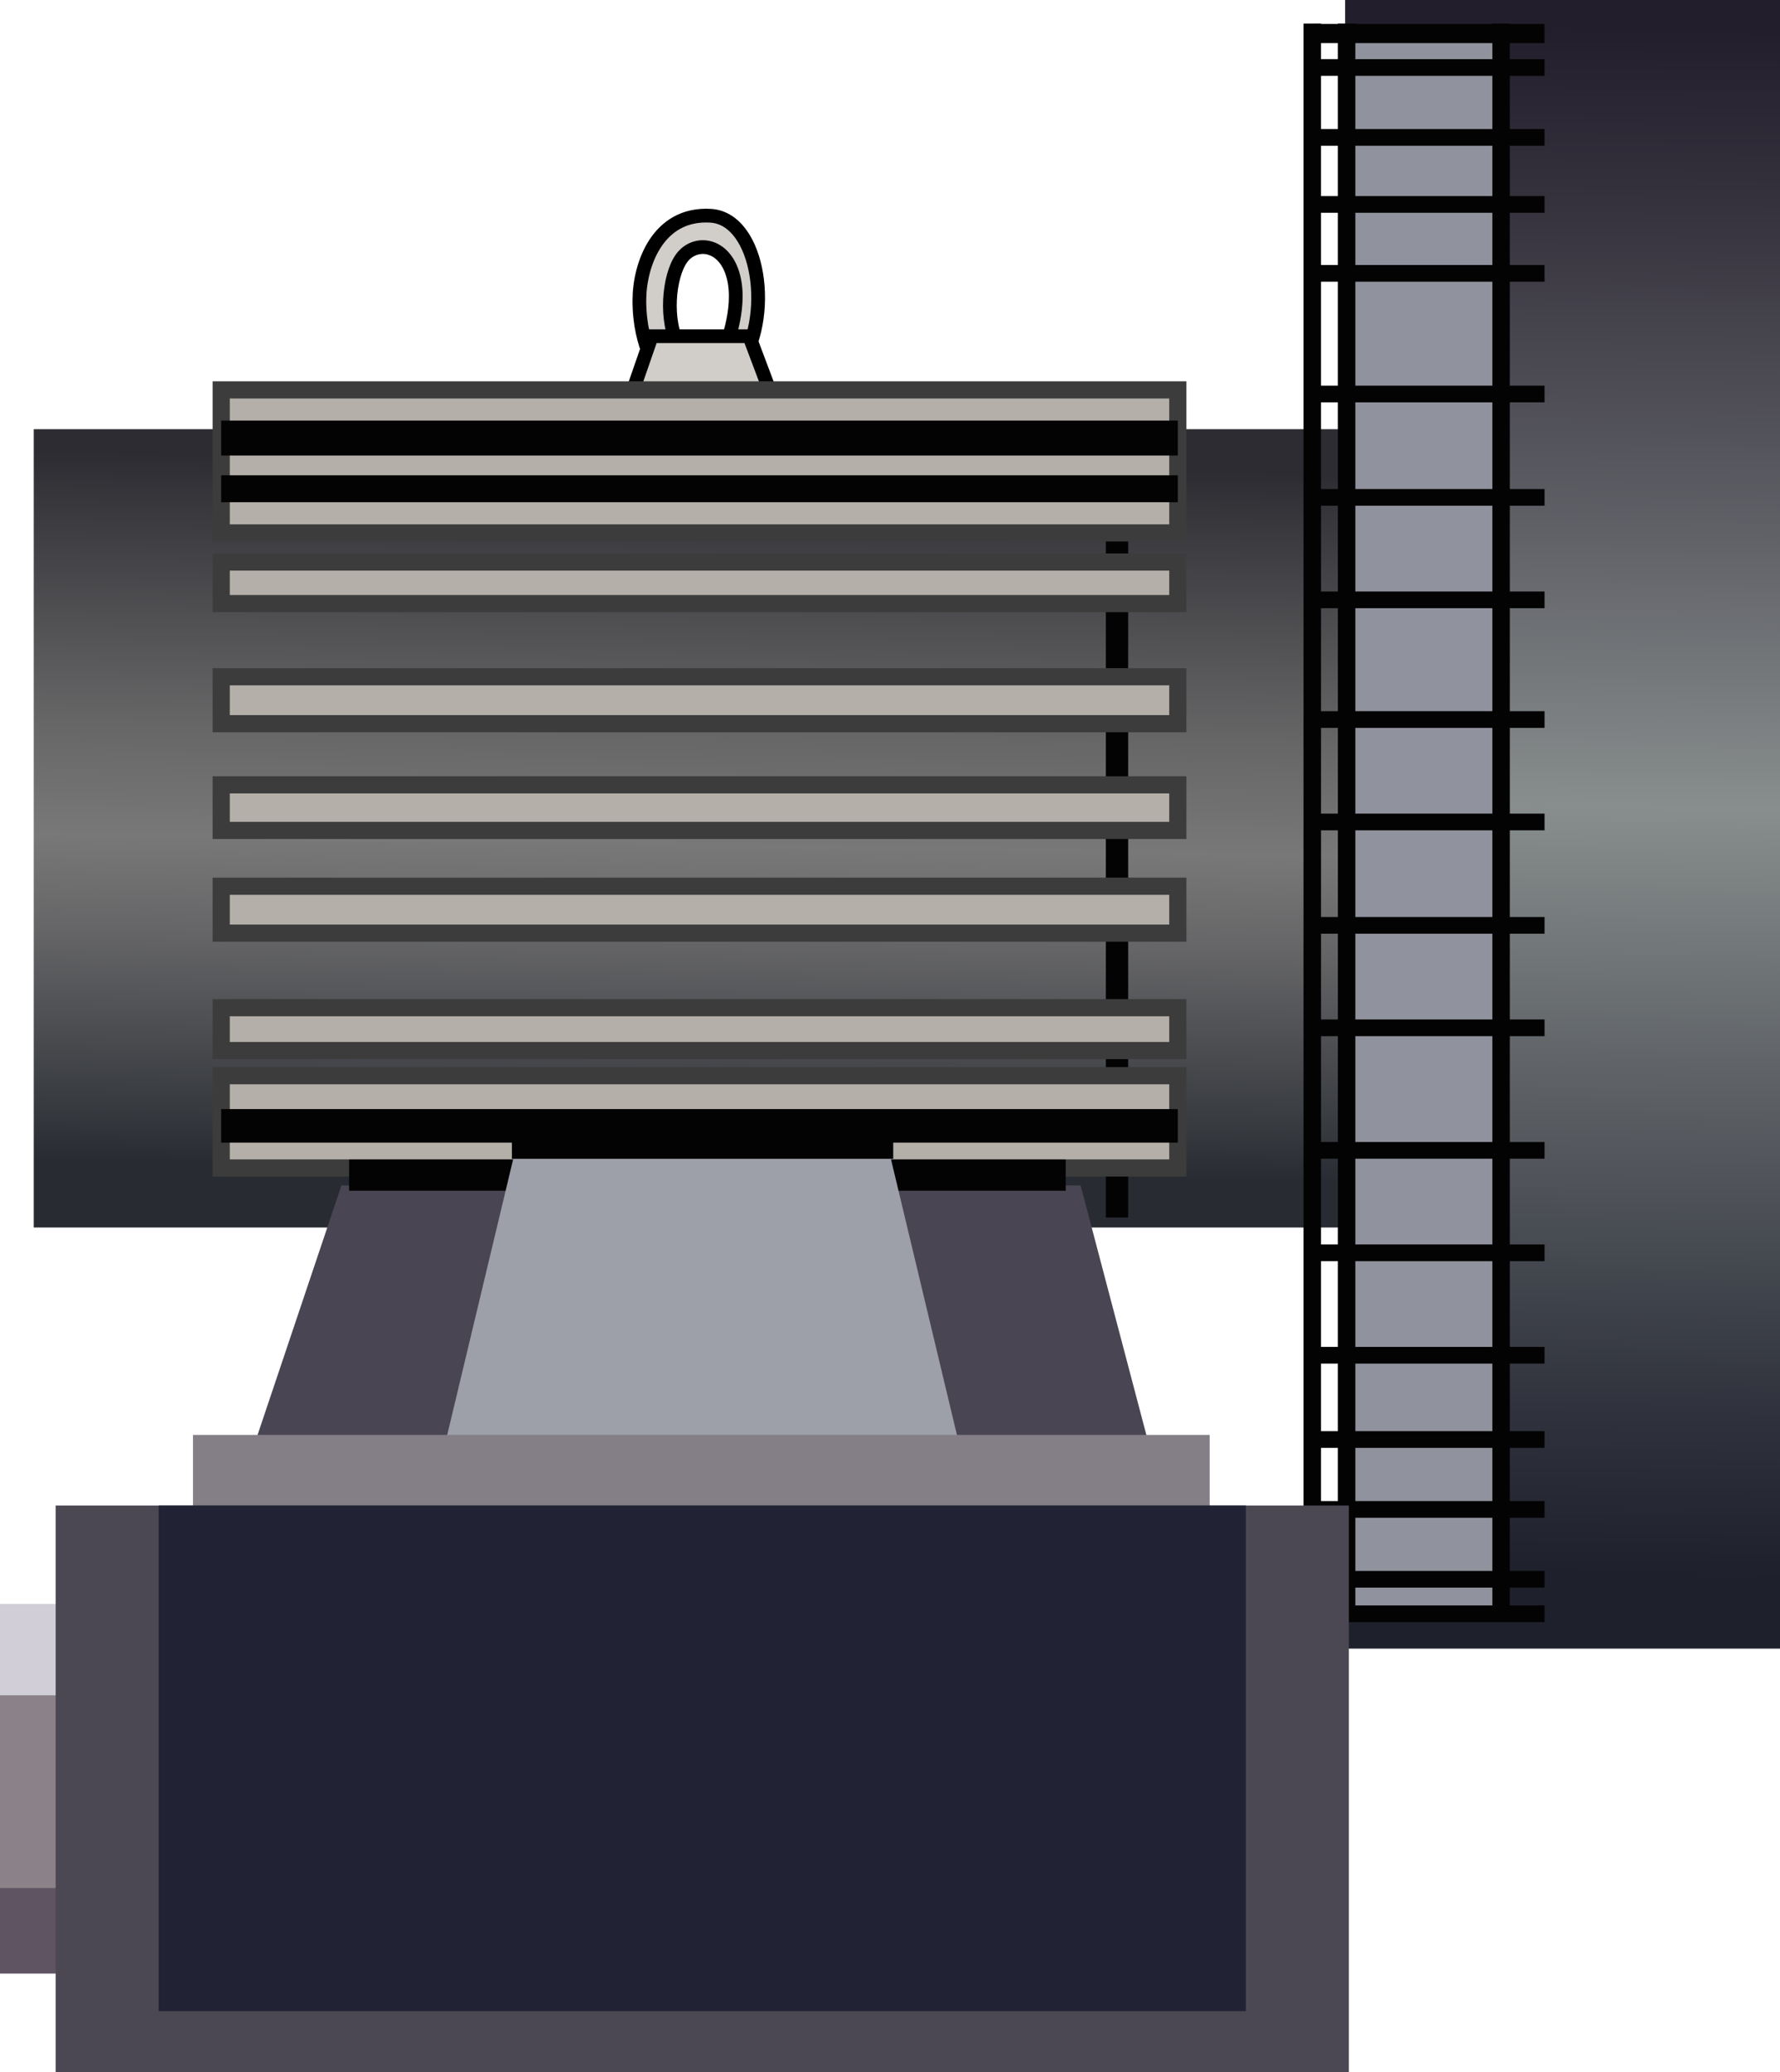 <?xml version="1.0" encoding="utf-8"?>
<!-- Generator: Adobe Illustrator 15.0.0, SVG Export Plug-In . SVG Version: 6.00 Build 0)  -->
<!DOCTYPE svg PUBLIC "-//W3C//DTD SVG 1.1 Tiny//EN" "http://www.w3.org/Graphics/SVG/1.1/DTD/svg11-tiny.dtd">
<svg version="1.1" baseProfile="tiny" id="_x33_4" xmlns="http://www.w3.org/2000/svg" xmlns:xlink="http://www.w3.org/1999/xlink"
	 x="0px" y="0px" width="77.768px" height="90.5px" viewBox="0 0 77.768 90.5" xml:space="preserve">
<g>
	<path fill="#D1CEC9" stroke="#000000" stroke-width="0.6" d="M29.674,15.139l0.456,0.584l-1.283,0.607c0,0-0.92-1.101-0.913-3.224
		c0.005-1.544,0.802-3.819,3.108-3.684c2.162,0.125,2.774,4.507,1.196,6.64l-0.614-0.719c0,0,0.805-1.814,0.414-3.28
		c-0.391-1.465-1.681-1.572-2.254-0.792C29.21,12.05,29.032,14.044,29.674,15.139z"/>
	<polygon fill="#D1CEC9" stroke="#000000" stroke-width="0.6" points="33.876,17.714 27.423,17.714 28.474,14.683 29.498,14.683 
		32.734,14.683 	"/>
	<linearGradient id="SVGID_1_" gradientUnits="userSpaceOnUse" x1="31.257" y1="20.061" x2="30.714" y2="51.329">
		<stop  offset="0.006" style="stop-color:#2D2C32"/>
		<stop  offset="0.066" style="stop-color:#37363B"/>
		<stop  offset="0.382" style="stop-color:#666667"/>
		<stop  offset="0.539" style="stop-color:#787878"/>
		<stop  offset="0.668" style="stop-color:#666668"/>
		<stop  offset="0.925" style="stop-color:#36393E"/>
		<stop  offset="0.994" style="stop-color:#282C32"/>
	</linearGradient>
	<rect x="1.474" y="18.744" fill="url(#SVGID_1_)" width="59.004" height="34.865"/>
	<linearGradient id="SVGID_2_" gradientUnits="userSpaceOnUse" x1="68.69" y1="0.802" x2="67.875" y2="68.773">
		<stop  offset="0.006" style="stop-color:#231E2C"/>
		<stop  offset="0.112" style="stop-color:#34303C"/>
		<stop  offset="0.325" style="stop-color:#5F6066"/>
		<stop  offset="0.506" style="stop-color:#888D8D"/>
		<stop  offset="0.676" style="stop-color:#5F6367"/>
		<stop  offset="0.892" style="stop-color:#30333D"/>
		<stop  offset="1" style="stop-color:#1E212C"/>
	</linearGradient>
	<rect x="58.768" fill="url(#SVGID_2_)" width="19" height="72"/>
	<rect x="59.101" y="1.548" fill="#90929D" width="6.513" height="69.068"/>
	<g>
		<rect x="57.404" y="1.045" fill="#040303" width="10.077" height="0.837"/>
		<rect x="57.404" y="2.584" fill="#040303" width="10.077" height="0.729"/>
		<rect x="57.404" y="5.637" fill="#040303" width="10.077" height="0.729"/>
		<rect x="57.404" y="8.564" fill="#040303" width="10.077" height="0.729"/>
		<rect x="57.404" y="11.574" fill="#040303" width="10.077" height="0.729"/>
		<rect x="57.404" y="16.843" fill="#040303" width="10.077" height="0.729"/>
		<rect x="57.404" y="21.358" fill="#040303" width="10.077" height="0.729"/>
		<rect x="57.404" y="25.833" fill="#040303" width="10.077" height="0.729"/>
		<rect x="57.404" y="31.06" fill="#040303" width="10.077" height="0.729"/>
		<rect x="57.404" y="35.534" fill="#040303" width="10.077" height="0.729"/>
		<rect x="57.404" y="40.049" fill="#040303" width="10.077" height="0.729"/>
		<rect x="57.404" y="44.523" fill="#040303" width="10.077" height="0.729"/>
		<rect x="57.404" y="49.875" fill="#040303" width="10.077" height="0.729"/>
		<rect x="57.404" y="54.35" fill="#040303" width="10.077" height="0.729"/>
		<rect x="57.404" y="58.824" fill="#040303" width="10.077" height="0.729"/>
		<rect x="57.404" y="62.504" fill="#040303" width="10.077" height="0.729"/>
		<rect x="57.404" y="65.557" fill="#040303" width="10.077" height="0.729"/>
		<rect x="57.404" y="68.608" fill="#040303" width="10.077" height="0.729"/>
		<rect x="57.404" y="70.114" fill="#040303" width="10.077" height="0.729"/>
		<rect x="56.951" y="1.031" fill="#040303" width="0.763" height="71.025"/>
		<rect x="58.451" y="1.031" fill="#040303" width="0.763" height="69.578"/>
		<rect x="65.201" y="1.031" fill="#040303" width="0.763" height="69.578"/>
	</g>
	<rect x="48.315" y="17.868" fill="#040303" width="0.975" height="35.306"/>
	<polygon fill="#4A4553" points="47.212,51.773 14.917,51.773 10.782,64.066 50.453,64.066 	"/>
	<g>
		<rect x="9.664" y="17.028" fill="#B4AFA9" stroke="#3C3C3C" stroke-width="0.75" width="41.795" height="6.247"/>
		<rect x="9.664" y="24.545" fill="#B4AFA9" stroke="#3C3C3C" stroke-width="0.75" width="41.795" height="1.816"/>
		<rect x="9.664" y="29.556" fill="#B4AFA9" stroke="#3C3C3C" stroke-width="0.75" width="41.795" height="2.05"/>
		<rect x="9.664" y="34.276" fill="#B4AFA9" stroke="#3C3C3C" stroke-width="0.75" width="41.795" height="1.991"/>
		<rect x="9.664" y="38.705" fill="#B4AFA9" stroke="#3C3C3C" stroke-width="0.75" width="41.795" height="2.049"/>
		<rect x="9.664" y="44.009" fill="#B4AFA9" stroke="#3C3C3C" stroke-width="0.75" width="41.795" height="1.873"/>
		<rect x="9.664" y="46.979" fill="#B4AFA9" stroke="#3C3C3C" stroke-width="0.75" width="41.795" height="4.03"/>
	</g>
	<g>
		<rect x="9.664" y="18.369" fill="#040303" width="41.795" height="1.525"/>
		<rect x="9.664" y="20.758" fill="#040303" width="41.795" height="1.176"/>
		<rect x="9.664" y="48.437" fill="#040303" width="41.795" height="1.466"/>
	</g>
	<rect x="15.253" y="50.638" fill="#040303" width="31.307" height="1.365"/>
	<polygon fill="#9D9FA9" points="41.849,62.837 19.498,62.837 22.627,49.763 38.72,49.763 	"/>
	<rect y="70.046" fill="#D1CED7" width="5.345" height="14.215"/>
	<rect y="77.773" fill="#5F5562" width="5.345" height="8.419"/>
	<rect y="74.038" fill="#8A8288" width="5.345" height="8.419"/>
	<rect x="8.432" y="62.667" fill="#847F86" width="44.417" height="7.083"/>
	<rect x="2.432" y="65.75" fill="#4B4753" width="56.5" height="24.75"/>
	<rect x="6.932" y="65.75" fill="#212335" width="47.5" height="22.084"/>
	<rect x="22.364" y="48.929" fill="#040303" width="16.661" height="1.679"/>
</g>
</svg>
